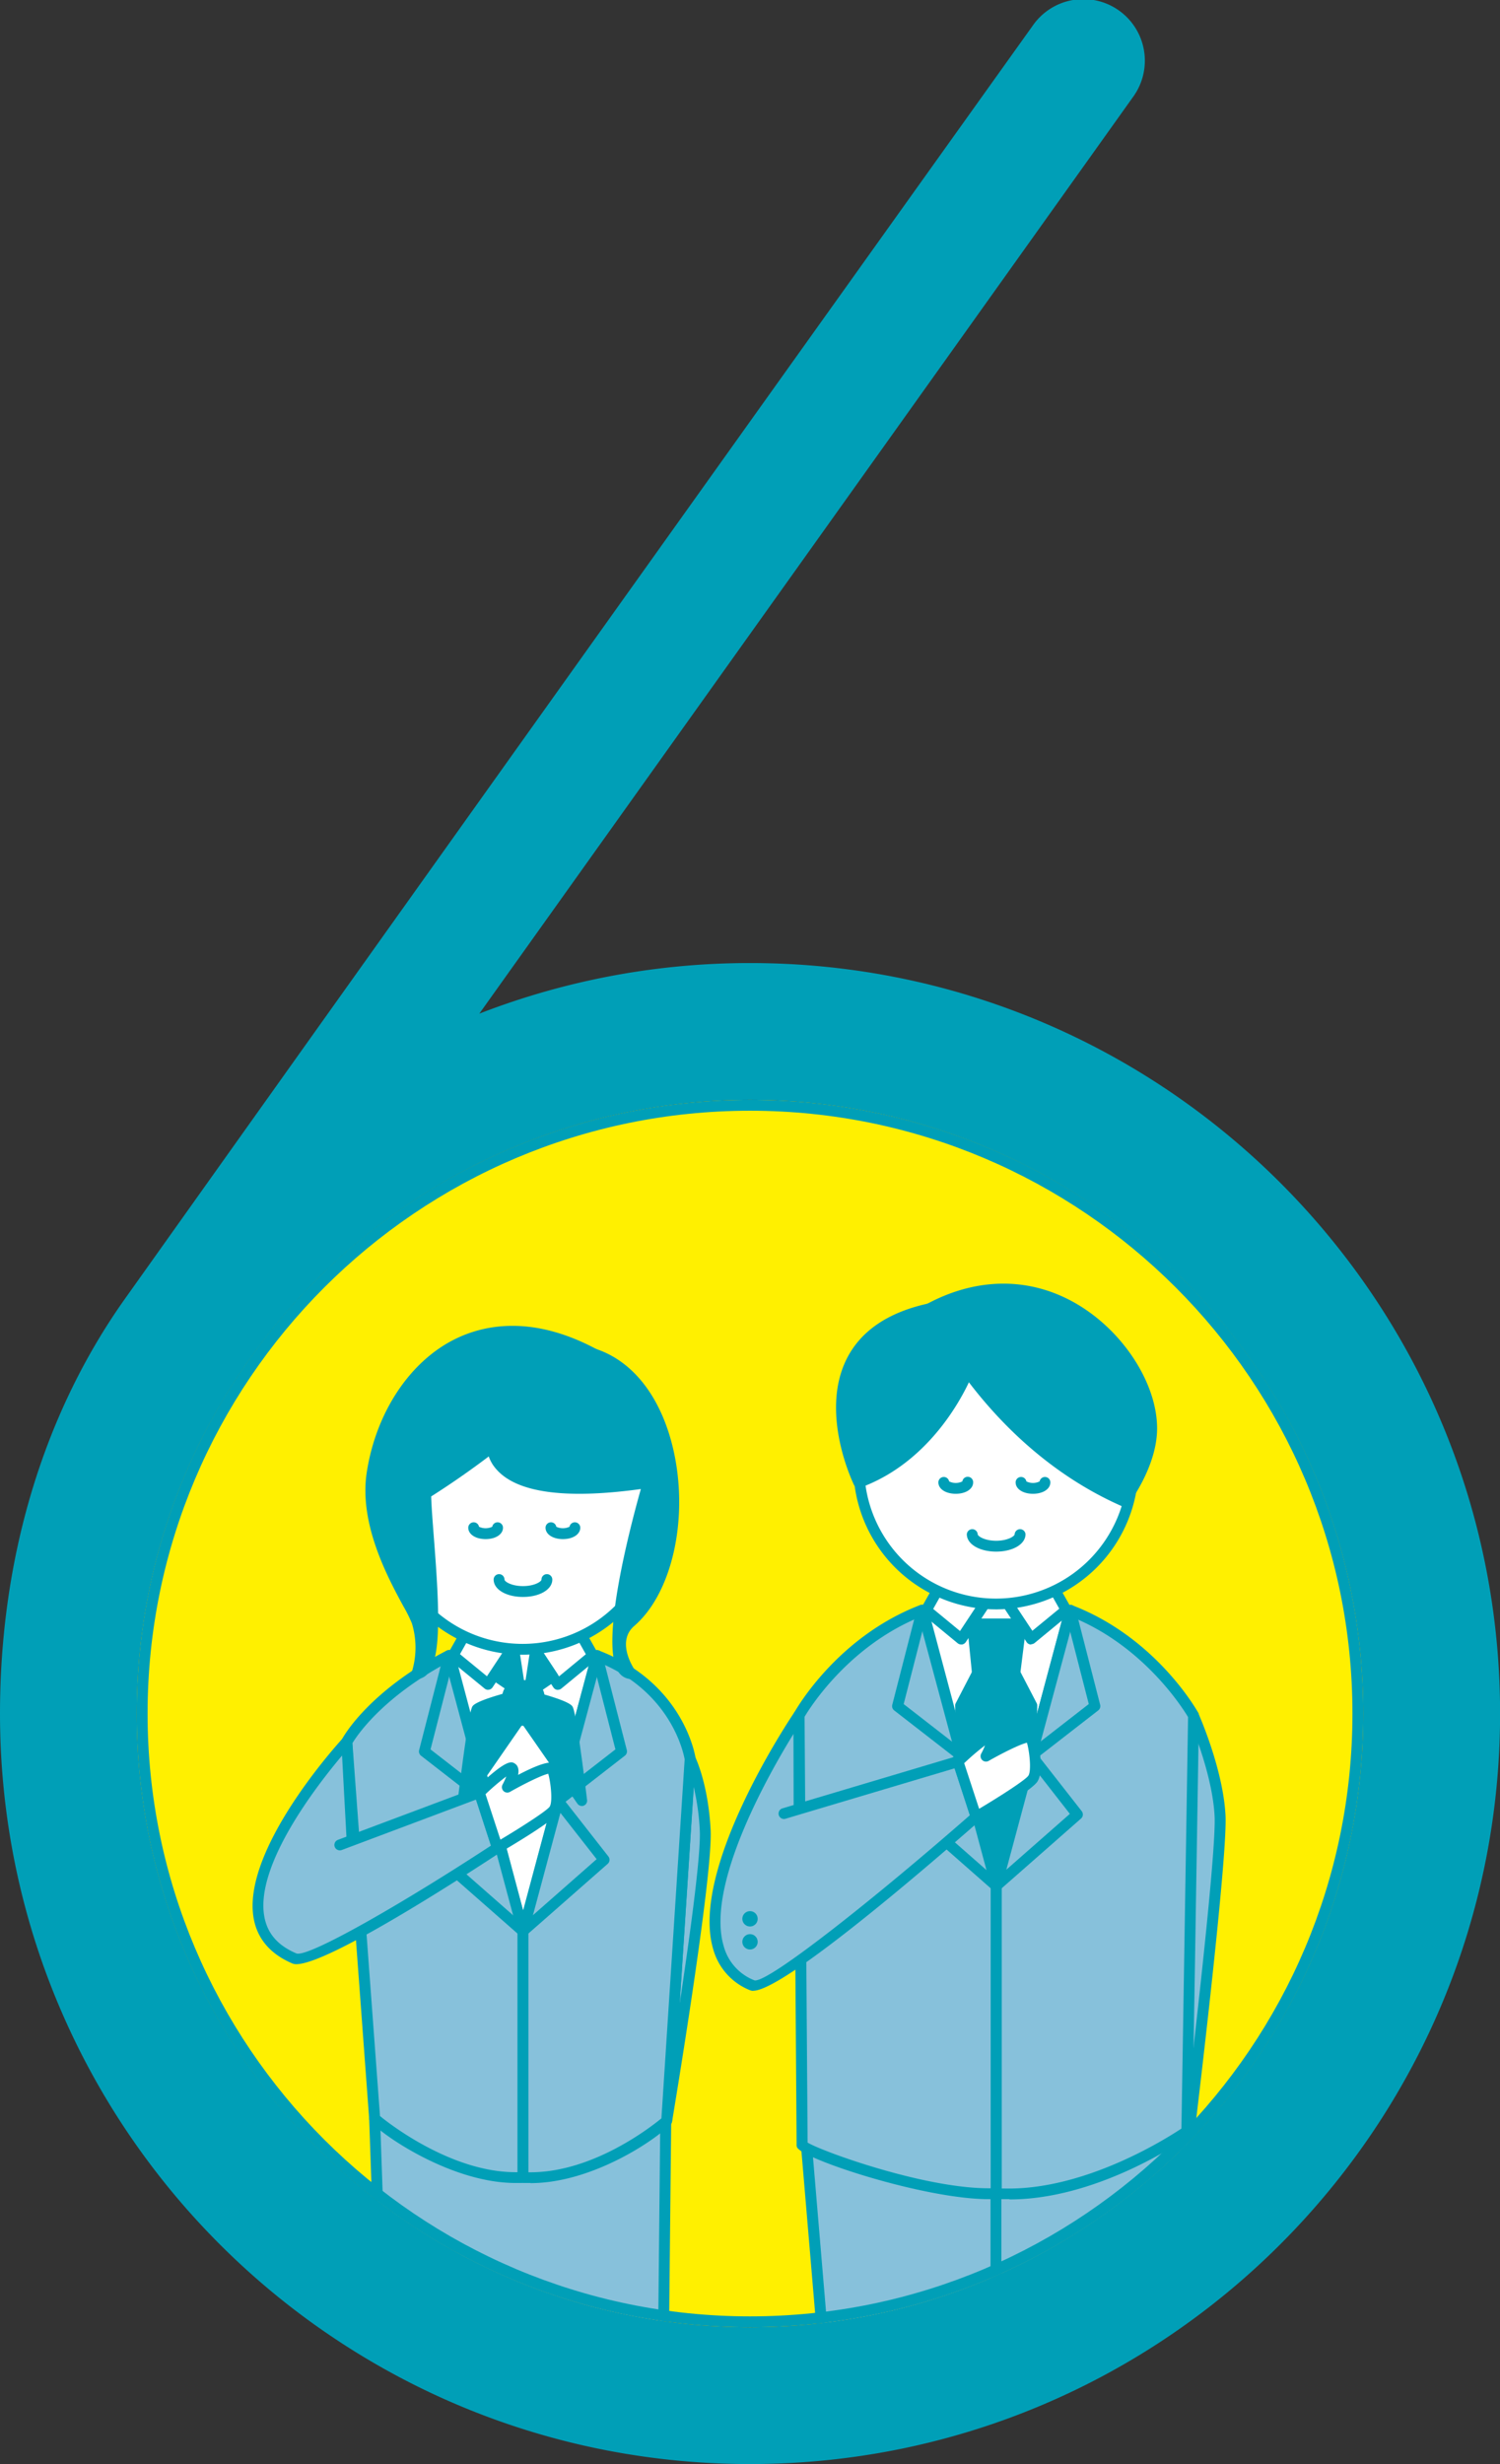 <svg xmlns="http://www.w3.org/2000/svg" xmlns:xlink="http://www.w3.org/1999/xlink" viewBox="0 0 500.97 822.41"><rect x="0" y="0" width="500.97" height="822.41" fill="#333333" stroke="none"/><defs><style>.cls-1{fill:none;}.cls-2{clip-path:url(#clip-path);}.cls-3{fill:#009fb7;}.cls-4{fill:#fff000;}.cls-5{clip-path:url(#clip-path-3);}.cls-6{fill:#fff;}.cls-7{fill:#87c1db;}</style><clipPath id="clip-path"><rect class="cls-1" width="500.97" height="822.41"/></clipPath><clipPath id="clip-path-3"><path class="cls-1" d="M45.66,571.92c0,112.94,91.89,204.82,204.83,204.82s204.82-91.88,204.82-204.82S363.42,367.1,250.49,367.1,45.66,459,45.66,571.92"/></clipPath></defs><title>アートボード 21</title><g id="レイヤー_1" data-name="レイヤー 1"><g id="アートワーク_4" data-name="アートワーク 4"><g class="cls-2"><g class="cls-2"><path class="cls-3" d="M250.49,321.43a249.64,249.64,0,0,0-90.41,16.89L378.32,32.49A20.55,20.55,0,1,0,344.87,8.62S174.88,246.3,41.76,433.45C14.15,472.27,0,520.71,0,571.92,0,710.26,112.15,822.41,250.49,822.41S501,710.26,501,571.92,388.83,321.43,250.49,321.43m0,455.31c-112.94,0-204.83-91.88-204.83-204.82s91.89-204.83,204.83-204.83S455.31,459,455.31,571.92,363.43,776.74,250.49,776.74"/><path class="cls-4" d="M250.49,367.1c112.93,0,204.82,91.88,204.82,204.82S363.42,776.74,250.49,776.74,45.66,684.86,45.66,571.92,137.55,367.1,250.49,367.1"/></g><g class="cls-5"><polygon class="cls-6" points="308.96 540.29 314.06 529.4 332.8 535.27 351.54 529.4 356.64 540.29 332.9 629.43 332.7 629.43 308.96 540.29"/><path class="cls-3" d="M332.9,631.24a2.05,2.05,0,0,1-1.95-1.35l-23.74-89.13a1.8,1.8,0,0,1,.11-1.23l5.1-10.89a1.79,1.79,0,0,1,2.18-1l18.2,5.7,18.2-5.7a1.83,1.83,0,0,1,2.18,1l5.1,10.89a1.8,1.8,0,0,1,.11,1.23l-23.74,89.13a1.81,1.81,0,0,1-1.75,1.35m-22-90.78,21.92,82.3,21.92-82.3-4.15-8.86L333.34,537a2,2,0,0,1-1.08,0L315,531.6Z"/><path class="cls-7" d="M396.46,706,370.9,1010.56H351.5s-7-194.3-7-213.88-11.9-18.83-11.9-18.83V703.49Z"/><path class="cls-3" d="M370.9,1012.38H351.5a1.82,1.82,0,0,1-1.81-1.75c-.07-1.94-7-194.56-7-214,0-6.8-1.53-11.86-4.44-14.64a8.1,8.1,0,0,0-5.54-2.38,1.5,1.5,0,0,1-1.35-.5,1.86,1.86,0,0,1-.57-1.31V703.49a1.83,1.83,0,0,1,.56-1.31,2.11,2.11,0,0,1,1.33-.51l63.89,2.53a1.83,1.83,0,0,1,1.29.62,1.81,1.81,0,0,1,.45,1.35l-25.56,304.55a1.82,1.82,0,0,1-1.81,1.66m-17.65-3.63h16l25.27-301-60.12-2.38v70.82a12.09,12.09,0,0,1,6.25,3.15c3.75,3.52,5.65,9.35,5.65,17.34,0,18.33,6.27,192.63,7,212.07"/><path class="cls-7" d="M268.55,707l25.68,303.54h19.4s7-194.3,7-213.88,11.9-18.83,11.9-18.83V703.49Z"/><path class="cls-3" d="M313.63,1012.38h-19.4a1.82,1.82,0,0,1-1.8-1.66L266.75,707.17a1.77,1.77,0,0,1,.43-1.34,1.82,1.82,0,0,1,1.27-.62l64-3.53a1.6,1.6,0,0,1,1.34.49,1.82,1.82,0,0,1,.57,1.32v74.36a1.83,1.83,0,0,1-1.93,1.81,8.07,8.07,0,0,0-5.53,2.38c-2.91,2.78-4.44,7.84-4.44,14.64,0,19.39-7,212-7,214a1.8,1.8,0,0,1-1.81,1.75m-17.73-3.63h16c.7-19.44,7-193.74,7-212.07,0-8,1.9-13.82,5.64-17.34a12.09,12.09,0,0,1,6.25-3.15V705.4l-60.24,3.33Z"/><polygon class="cls-6" points="321.02 547.06 332.7 529.4 313.86 529.4 309.35 537.44 321.02 547.06"/><path class="cls-3" d="M321,548.87a1.82,1.82,0,0,1-1.15-.41l-11.68-9.62a1.83,1.83,0,0,1-.42-2.29l4.51-8a1.82,1.82,0,0,1,1.58-.93H332.7a1.81,1.81,0,0,1,1.51,2.81l-11.67,17.66a1.88,1.88,0,0,1-1.25.79l-.27,0M311.67,537l8.95,7.38,8.71-13.17H314.92Z"/><polygon class="cls-6" points="344.38 547.06 332.7 529.4 351.54 529.4 356.06 537.44 344.38 547.06"/><path class="cls-3" d="M344.38,548.87l-.27,0a1.8,1.8,0,0,1-1.24-.79L331.19,530.4a1.81,1.81,0,0,1-.09-1.85,1.83,1.83,0,0,1,1.6-1h18.84a1.82,1.82,0,0,1,1.58.92l4.51,8a1.83,1.83,0,0,1-.42,2.29l-11.68,9.62a1.86,1.86,0,0,1-1.15.41m-8.31-17.66,8.71,13.17,9-7.38-3.25-5.79Z"/><path class="cls-6" d="M332.57,535.34h0a45.93,45.93,0,0,0,45.8-45.8v-11.9a45.81,45.81,0,0,0-91.61,0v11.9a45.94,45.94,0,0,0,45.81,45.8"/><path class="cls-3" d="M332.57,537.15A47.67,47.67,0,0,1,285,489.54v-11.9a47.62,47.62,0,0,1,95.23,0v11.9a47.67,47.67,0,0,1-47.61,47.61m0-103.5a44,44,0,0,0-44,44v11.9a44,44,0,0,0,88,0v-11.9a44,44,0,0,0-44-44"/><path class="cls-3" d="M332.7,517.87c-5.59,0-9.8-2.49-9.8-5.8a1.82,1.82,0,0,1,3.63,0c0,.66,2.33,2.18,6.17,2.18s6.17-1.52,6.17-2.18a1.82,1.82,0,0,1,3.63,0c0,3.31-4.21,5.8-9.8,5.8"/><path class="cls-3" d="M319.2,498.57c-3.36,0-5.8-1.6-5.8-3.81a1.81,1.81,0,0,1,3.59-.32,5,5,0,0,0,4.42,0,1.81,1.81,0,0,1,3.6.32c0,2.21-2.44,3.81-5.81,3.81m2.18-3.81Zm-4.36,0Z"/><path class="cls-3" d="M345,498.57c-3.36,0-5.8-1.6-5.8-3.81a1.81,1.81,0,0,1,3.59-.32,5,5,0,0,0,4.42,0,1.81,1.81,0,0,1,3.59.32c0,2.21-2.44,3.81-5.8,3.81m2.18-3.81Zm-4.36,0Z"/><path class="cls-3" d="M310.47,436.8s19.31,44.13,64.89,64.23c0,0,9.29-12.1,9.29-24.27,0-23.95-33.11-61.92-74.18-40"/><path class="cls-3" d="M375.36,502.85a1.75,1.75,0,0,1-.73-.16C328.93,482.54,309,438,308.81,437.53a1.82,1.82,0,0,1,.8-2.33c17-9.11,34.94-9,50.4.25s26.44,26.55,26.44,41.31c0,12.64-9.25,24.86-9.65,25.38a1.81,1.81,0,0,1-1.44.71M312.85,437.6c3.86,7.81,23.18,43.48,61.9,61.17,2.21-3.23,8.08-12.71,8.08-22,0-11.35-8.65-28.6-24.68-38.2-9.88-5.93-25.67-10.79-45.3-1"/><path class="cls-3" d="M323.16,457.85s-10.57,27.51-36.34,36.91c0,0-23.27-47.78,23.65-58,0,0,7.93,13.19,12.69,21.05"/><path class="cls-3" d="M286.82,496.57a1.83,1.83,0,0,1-1.63-1c-.46-1-11.32-23.67-2.58-41.69,4.64-9.54,13.88-15.88,27.47-18.83a1.81,1.81,0,0,1,1.94.84s7.93,13.19,12.69,21a1.82,1.82,0,0,1,.14,1.59c-.44,1.15-11.16,28.39-37.41,38a1.88,1.88,0,0,1-.62.11m22.77-57.71c-11.76,2.81-19.74,8.38-23.72,16.58-6.76,13.95-.29,31.76,1.91,37,21.17-8.57,31.43-30,33.35-34.45-3.92-6.48-9.6-15.92-11.54-19.14"/><polyline class="cls-3" points="326.43 558.44 320.8 569.27 323.62 678.91 332.5 686.42 332.9 686.42 341.79 678.91 344.6 569.27 338.97 558.44"/><path class="cls-3" d="M332.9,688.23h-.4a1.8,1.8,0,0,1-1.17-.43l-8.88-7.51a1.77,1.77,0,0,1-.64-1.33L319,569.32a1.71,1.71,0,0,1,.21-.88l5.62-10.83a1.81,1.81,0,1,1,3.22,1.67l-5.42,10.41,2.79,108.36,7.29,6.17,7.3-6.17,2.78-108.36-5.42-10.41a1.81,1.81,0,1,1,3.22-1.67l5.63,10.83a1.8,1.8,0,0,1,.2.88L343.6,679a1.82,1.82,0,0,1-.65,1.33l-8.88,7.51a1.8,1.8,0,0,1-1.17.43"/><polygon class="cls-3" points="341.03 542 324.77 542 326.43 558.44 338.97 558.44 341.03 542"/><path class="cls-3" d="M339,560.25H326.43a1.8,1.8,0,0,1-1.8-1.63L323,542.18a1.76,1.76,0,0,1,.45-1.39,1.81,1.81,0,0,1,1.35-.6H341a1.82,1.82,0,0,1,1.36.61,1.85,1.85,0,0,1,.44,1.43l-2.06,16.44a1.82,1.82,0,0,1-1.8,1.58m-10.9-3.62h9.3L339,543.81H326.77Z"/><path class="cls-7" d="M308,537.44l24.71,92V732a.23.23,0,0,1-.23.23h-2.28c-24,0-63.65-15-62.32-16.4l-1-143.29S280.49,548,308,537.44"/><path class="cls-3" d="M332.47,734h-2.28c-21.42,0-62.26-13.39-64-17.33a2.06,2.06,0,0,1-.14-1l-1-143.2a1.73,1.73,0,0,1,.22-.89c.57-1,14.28-25.24,42.09-35.89a1.81,1.81,0,0,1,2.39,1.22l24.71,92a1.84,1.84,0,0,1,.06.47V732a2.23,2.23,0,0,1-2,2m-62.79-18.88c4.74,2.9,38.71,15.25,60.51,15.25h.7V629.67l-24.12-89.79c-23.5,9.78-36.27,30-38.11,33.12Z"/><path class="cls-7" d="M398.56,572.52s8.14,18.24,8.94,33.5-12,119.27-12,119.27Z"/><path class="cls-3" d="M395.54,727.11h-.13a1.81,1.81,0,0,1-1.68-1.84l3-152.78a1.81,1.81,0,0,1,3.47-.7c.34.76,8.29,18.72,9.1,34.14.8,15.24-11.45,115.34-12,119.59a1.82,1.82,0,0,1-1.8,1.6m4.65-145.39-2.11,106.64c3.61-31.49,8.09-73.16,7.61-82.25-.44-8.38-3.19-17.79-5.5-24.39"/><path class="cls-7" d="M357.41,537.44l-24.71,92V732a.23.23,0,0,0,.23.23h2.28c30.53.91,61.09-20.9,61.09-20.9s2.26-138.79,2.26-138.79S384.91,548,357.41,537.44"/><path class="cls-3" d="M337.12,734l-2,0h-2.23a2.23,2.23,0,0,1-2-2V629.43A1.84,1.84,0,0,1,331,629l24.71-92a1.77,1.77,0,0,1,.93-1.14,1.74,1.74,0,0,1,1.46-.08c27.81,10.65,41.52,34.86,42.09,35.89a1.92,1.92,0,0,1,.23.91c-2.22,139.43-2.22,139.43-2.73,140a2.18,2.18,0,0,1-.28.25c-1.24.89-30.15,21.26-60.24,21.26m-2.61-3.65h.7c27,.72,54.49-16.81,59.31-20,.21-11.47,2.08-128.59,2.22-137.34-1.87-3.12-14.67-23.36-38.11-33.12l-24.12,89.79Z"/><path class="cls-3" d="M332.7,631.24a1.81,1.81,0,0,1-1.2-3.17l25.81-22.67L343,587.07a1.85,1.85,0,0,1-.37-1.34,1.81,1.81,0,0,1,.69-1.21l20.31-15.77-7.93-30.86a1.81,1.81,0,1,1,3.51-.9l8.22,32a1.81,1.81,0,0,1-.64,1.88l-19.81,15.38,14.29,18.25A1.8,1.8,0,0,1,361,607l-27.09,23.8a1.83,1.83,0,0,1-1.2.45"/><path class="cls-3" d="M332.7,631.24a1.85,1.85,0,0,1-1.2-.45L304.41,607a1.8,1.8,0,0,1-.23-2.48l14.3-18.25-19.82-15.38A1.81,1.81,0,0,1,298,569l8.22-32a1.81,1.81,0,1,1,3.51.9l-7.92,30.86,20.31,15.77a1.82,1.82,0,0,1,.31,2.55L308.09,605.4l25.81,22.67a1.81,1.81,0,0,1-1.2,3.17"/><path class="cls-7" d="M261.7,605.31,320,588l6,18.47s-67.53,59.22-74.65,56.22c-35.34-14.86,15.49-90.12,15.49-90.12v31.26"/><path class="cls-3" d="M251.59,664.47a2.49,2.49,0,0,1-1-.16,20.71,20.71,0,0,1-12.38-13.7c-8-26.77,25.65-77,27.09-79.11a1.81,1.81,0,0,1,3.31,1v28.83l50.8-15.14a1.82,1.82,0,0,1,2.24,1.17l6,18.48a1.79,1.79,0,0,1-.53,1.92c-19.82,17.39-65.74,56.69-75.6,56.69M265,578.73c-8.38,13.58-29.35,50.5-23.29,70.84A17,17,0,0,0,252.05,661h.16c5.42,0,40.36-27.71,71.7-55.14l-5.11-15.65-56.59,16.86a1.81,1.81,0,0,1-1-3.47l3.85-1.15Z"/><path class="cls-6" d="M320,588s9.33-9,10.84-8.14-1.51,6.33-1.51,6.33,14.16-8.13,15.06-6,2.41,10.85.6,13.56-19,12.75-19,12.75Z"/><path class="cls-3" d="M326,608.23a1.73,1.73,0,0,1-.64-.12,1.78,1.78,0,0,1-1.08-1.13l-6-18.47a1.83,1.83,0,0,1,.47-1.87c10.35-10,12-9,13-8.38,1.26.76,1.48,2.19,1.15,3.83,4.85-2.54,9.74-4.63,11.7-4A2.37,2.37,0,0,1,346,579.4c.79,1.85,2.91,11.56.44,15.27-1.89,2.84-15.45,10.9-19.57,13.31a1.83,1.83,0,0,1-.91.25m-3.95-19.77,5,15.25c7.57-4.5,15.55-9.7,16.44-11.05,1.08-1.61.38-8.1-.47-11-2.2.48-8,3.33-12.78,6.06a1.81,1.81,0,0,1-2.48-2.45,20.84,20.84,0,0,0,1.25-2.71,80.21,80.21,0,0,0-6.93,5.91"/><polygon class="cls-6" points="150.92 555.42 156.02 544.53 174.76 550.39 193.5 544.53 198.6 555.42 174.86 644.55 174.66 644.55 150.92 555.42"/><path class="cls-3" d="M174.86,646.36a2.06,2.06,0,0,1-2-1.34l-23.74-89.13a1.83,1.83,0,0,1,.11-1.24l5.1-10.89a1.8,1.8,0,0,1,2.18-1l18.2,5.69L193,542.8a1.83,1.83,0,0,1,2.19,1l5.09,10.89a1.83,1.83,0,0,1,.11,1.24L176.61,645a1.81,1.81,0,0,1-1.75,1.34m-22-90.77,21.92,82.29,21.92-82.29-4.15-8.86-17.23,5.39a1.81,1.81,0,0,1-1.08,0L157,546.73Z"/><polygon class="cls-7" points="125.12 707.21 136.19 1025.69 155.59 1025.69 221.44 795.84 222.42 699.24 125.12 707.21"/><path class="cls-3" d="M155.59,1027.5h-19.4a1.82,1.82,0,0,1-1.81-1.75L123.3,707.27A1.82,1.82,0,0,1,125,705.4l97.3-8a1.91,1.91,0,0,1,1.38.47,1.86,1.86,0,0,1,.58,1.35l-1,96.59a1.62,1.62,0,0,1-.08.49l-65.85,229.85a1.81,1.81,0,0,1-1.74,1.31m-17.65-3.62h16.29l65.41-228.3.94-94.37L127,708.87Z"/><polygon class="cls-6" points="162.99 562.18 174.66 544.53 155.82 544.53 151.31 552.56 162.99 562.18"/><path class="cls-3" d="M163,564a1.83,1.83,0,0,1-1.15-.42L150.15,554a1.81,1.81,0,0,1-.42-2.28l4.52-8a1.79,1.79,0,0,1,1.57-.92h18.84a1.81,1.81,0,0,1,1.51,2.81L164.5,563.18a1.81,1.81,0,0,1-1.25.79l-.27,0m-9.35-11.87,9,7.38,8.71-13.17H156.88Z"/><polygon class="cls-6" points="186.34 562.18 174.66 544.53 193.5 544.53 198.02 552.56 186.34 562.18"/><path class="cls-3" d="M186.34,564l-.27,0a1.77,1.77,0,0,1-1.24-.79l-11.68-17.65a1.81,1.81,0,0,1,1.51-2.81H193.5a1.8,1.8,0,0,1,1.58.92l4.51,8a1.81,1.81,0,0,1-.42,2.28l-11.68,9.62a1.81,1.81,0,0,1-1.15.42M178,546.34l8.71,13.17,8.95-7.38-3.25-5.79Z"/><path class="cls-6" d="M174.53,550.46h0a45.93,45.93,0,0,0,45.8-45.8V492.77a45.8,45.8,0,1,0-91.6,0v11.89a45.93,45.93,0,0,0,45.8,45.8"/><path class="cls-3" d="M174.53,552.28a47.67,47.67,0,0,1-47.62-47.62V492.77a47.62,47.62,0,1,1,95.23,0v11.89a47.67,47.67,0,0,1-47.61,47.62m0-103.5a44,44,0,0,0-44,44v11.89a44,44,0,0,0,88,0V492.77a44,44,0,0,0-44-44"/><path class="cls-3" d="M174.66,533c-5.58,0-9.79-2.49-9.79-5.8a1.81,1.81,0,1,1,3.62,0c0,.67,2.33,2.18,6.17,2.18s6.18-1.51,6.18-2.18a1.81,1.81,0,1,1,3.62,0c0,3.31-4.21,5.8-9.8,5.8"/><path class="cls-3" d="M162.19,513.7c-3.36,0-5.8-1.61-5.8-3.81a1.81,1.81,0,0,1,3.59-.32,5.13,5.13,0,0,0,4.42,0,1.81,1.81,0,0,1,3.59.32c0,2.2-2.44,3.81-5.8,3.81m2.18-3.82h0Zm-4.36,0h0Z"/><path class="cls-3" d="M188,513.7c-3.36,0-5.8-1.61-5.8-3.81a1.81,1.81,0,0,1,3.59-.32,5.13,5.13,0,0,0,4.42,0,1.81,1.81,0,0,1,3.59.32c0,2.2-2.44,3.81-5.8,3.81m2.18-3.82h0Zm-4.36,0h0Z"/><path class="cls-3" d="M176.2,562.54h-2.78a3.89,3.89,0,0,0-3.87,4.28l.39,3.84a3.87,3.87,0,0,0,3.86,3.49h1.92a3.87,3.87,0,0,0,3.85-3.4l.48-3.84a3.88,3.88,0,0,0-3.85-4.37"/><path class="cls-3" d="M175.72,576H173.8a5.67,5.67,0,0,1-5.66-5.11l-.39-3.85a5.7,5.7,0,0,1,5.66-6.27h2.79a5.7,5.7,0,0,1,5.65,6.41l-.48,3.84a5.7,5.7,0,0,1-5.65,5m-2.31-11.6a2,2,0,0,0-1.53.68,2.09,2.09,0,0,0-.53,1.6l.39,3.84a2.07,2.07,0,0,0,2.06,1.86h1.92a2.08,2.08,0,0,0,2.06-1.81l.48-3.84a2.06,2.06,0,0,0-.51-1.63,2,2,0,0,0-1.55-.7Z"/><path class="cls-7" d="M150,552.56l24.7,92v82a.23.23,0,0,1-.23.23h-2.28c-24,0-47-19.52-47-19.58l-9.31-125.83s8-15.26,34.15-28.82"/><path class="cls-3" d="M174.43,728.6h-2.28c-23.27,0-48.85-19.05-48.85-21.39L114,581.52a1.84,1.84,0,0,1,.2-1c.34-.64,8.6-15.92,34.92-29.58a1.79,1.79,0,0,1,2.58,1.13l24.71,92a1.89,1.89,0,0,1,.06.47v82a2.23,2.23,0,0,1-2,2m-47.56-22.29C130.35,709.12,151,725,172.15,725h.7V644.79l-24-89.56c-21.43,11.61-29.68,24.14-31.15,26.58Z"/><path class="cls-7" d="M230.48,587s4.23,8.54,5,23.8-12.87,97-12.87,97Z"/><path class="cls-3" d="M222.66,709.64h-.22a1.81,1.81,0,0,1-1.6-1.92l7.83-120.78a1.82,1.82,0,0,1,1.45-1.66,1.8,1.8,0,0,1,2,1c.17.36,4.4,9,5.22,24.5.8,15.28-12.33,94-12.89,97.39a1.81,1.81,0,0,1-1.78,1.51m9-113.15L227,668.74c3.51-23.29,7.13-49.89,6.71-57.81a80.26,80.26,0,0,0-2-14.44"/><path class="cls-7" d="M199.37,552.56l-24.71,92v82a.23.23,0,0,0,.23.23h2.28c24,0,45.48-18.9,45.48-19L230.48,587s-3.61-23.94-31.11-34.48"/><path class="cls-3" d="M177.17,728.6h-2.28a2.23,2.23,0,0,1-2-2v-82a1.53,1.53,0,0,1,.07-.47l24.7-92a1.8,1.8,0,0,1,.93-1.14,1.83,1.83,0,0,1,1.47-.08c28.17,10.79,32.1,34.88,32.25,35.9a1.7,1.7,0,0,1,0,.39L224.46,708c0,2.19-24,20.65-47.29,20.65m-.69-3.62h.69c21.05,0,40.43-15.29,43.73-18l7.76-119.82c-.4-2.27-4.53-22.18-28.07-32.12l-24.11,89.78Z"/><path class="cls-3" d="M180.05,566.91s8.67,2.43,9.67,3.63S194.34,601,194.34,601l-18.62-26.8Z"/><path class="cls-3" d="M194.34,602.77a1.82,1.82,0,0,1-1.49-.77l-18.62-26.81a1.85,1.85,0,0,1-.07-2L178.5,566a1.79,1.79,0,0,1,2-.81c6.11,1.71,9.67,3.12,10.57,4.21.4.48,1.35,1.61,5,31.36a1.79,1.79,0,0,1-1.15,1.91,1.81,1.81,0,0,1-.64.12m-16.47-28.69,13.74,19.78c-1.36-10.38-2.78-20.12-3.38-22.2a49.69,49.69,0,0,0-7.34-2.62Z"/><path class="cls-3" d="M169,566.91s-8.66,2.43-9.67,3.63S154.69,601,154.69,601l18.61-26.8Z"/><path class="cls-3" d="M154.69,602.77a1.82,1.82,0,0,1-.65-.12,1.8,1.8,0,0,1-1.15-1.91c3.68-29.75,4.62-30.88,5-31.36.91-1.09,4.46-2.5,10.57-4.21a1.79,1.79,0,0,1,2,.81l4.34,7.24a1.81,1.81,0,0,1-.07,2L156.18,602a1.83,1.83,0,0,1-1.49.77m6.11-31.1c-.61,2.07-2,11.81-3.38,22.19l13.73-19.78-3-5a47.22,47.22,0,0,0-7.33,2.63"/><polygon class="cls-3" points="178.91 550.94 176.77 564.92 184.62 559.58 178.91 550.94"/><path class="cls-3" d="M176.76,566.73a1.76,1.76,0,0,1-1-.28,1.83,1.83,0,0,1-.83-1.81l2.15-14a1.8,1.8,0,0,1,1.4-1.5,1.84,1.84,0,0,1,1.9.78l5.71,8.64a1.8,1.8,0,0,1-.49,2.49l-7.86,5.34a1.85,1.85,0,0,1-1,.31M180,555.86l-.8,5.22,2.94-2Z"/><polygon class="cls-3" points="171.64 550.94 173.78 564.92 165.92 559.58 171.64 550.94"/><path class="cls-3" d="M173.78,566.73a1.88,1.88,0,0,1-1-.31l-7.85-5.34a1.8,1.8,0,0,1-.5-2.49l5.72-8.64a1.81,1.81,0,0,1,3.3.72l2.14,14a1.8,1.8,0,0,1-.83,1.8,1.76,1.76,0,0,1-1,.28m-5.36-7.64,2.94,2-.8-5.22Z"/><path class="cls-3" d="M174.66,646.36a1.81,1.81,0,0,1-1.19-3.17l25.8-22.67-14.36-18.33a1.84,1.84,0,0,1-.37-1.34,1.79,1.79,0,0,1,.69-1.2l20.31-15.77L197.62,553a1.81,1.81,0,0,1,3.51-.9l8.21,32a1.82,1.82,0,0,1-.64,1.88l-19.81,15.38,14.29,18.25a1.8,1.8,0,0,1-.23,2.48l-27.09,23.79a1.81,1.81,0,0,1-1.2.45"/><path class="cls-3" d="M174.66,646.36a1.8,1.8,0,0,1-1.19-.45l-27.1-23.79a1.82,1.82,0,0,1-.23-2.48l14.3-18.25L140.62,586a1.82,1.82,0,0,1-.64-1.88l8.22-32a1.81,1.81,0,0,1,3.51.9l-7.92,30.87,20.31,15.77a1.77,1.77,0,0,1,.68,1.2,1.79,1.79,0,0,1-.37,1.34l-14.36,18.33,25.81,22.67a1.81,1.81,0,0,1-1.2,3.17"/><path class="cls-3" d="M198.39,451.93c-41.07-22-69.32,7.47-74.18,39.95-3.2,21.43,13.52,44.23,15.06,49.44a29.22,29.22,0,0,1,0,17.27c9.49-.84,3.25-43.93,2.88-60.1,34.66-21.9,56.24-46.56,56.24-46.56"/><path class="cls-3" d="M139.27,560.4a1.82,1.82,0,0,1-1.7-2.45,27.69,27.69,0,0,0,0-16.12,46.44,46.44,0,0,0-2.85-5.72c-5.18-9.56-14.82-27.35-12.26-44.49,3-19.91,14.19-37,29.26-44.55,9.75-4.9,25.91-8.32,47.56,3.26a1.81,1.81,0,0,1,.93,1.27,1.79,1.79,0,0,1-.42,1.52A285.67,285.67,0,0,1,144,499.46c.12,3.61.49,8.31.9,13.68,2.11,27.2,3,46.51-5.46,47.25h-.16m31.78-114.25a39.16,39.16,0,0,0-17.75,4.15c-14,7.05-24.49,23.09-27.3,41.85-2.38,16,6.89,33.05,11.86,42.24A44,44,0,0,1,141,540.8a33.46,33.46,0,0,1,1.32,7.9c.93-9.73-.32-25.91-1.05-35.28-.46-5.95-.86-11.08-.95-14.89a1.81,1.81,0,0,1,.85-1.57,289,289,0,0,0,54.28-44.51c-8.45-4.19-16.67-6.3-24.41-6.3"/><path class="cls-3" d="M198.39,451.93s-29,19.73-33.8,27.58c0,0-7.08,24.1,51.95,15.26,0,0-18.41,62.71-5.9,63.82,0,0-7.68-10.65,0-17.27,22.35-19.27,19-79.22-12.25-89.39"/><path class="cls-3" d="M210.64,560.4h-.16a5.26,5.26,0,0,1-3.95-2.41c-6.4-9.39,4.21-49.36,7.5-61-25.19,3.46-41.42,1.24-48.26-6.6A12.69,12.69,0,0,1,162.85,479a1.82,1.82,0,0,1,.19-.43c4.91-8.09,33.13-27.33,34.33-28.14a1.81,1.81,0,0,1,1.58-.23c13.06,4.26,22.66,17.24,26.36,35.63,4.48,22.34-1.18,46.25-13.49,56.86-6.34,5.48.22,14.75.29,14.84a1.81,1.81,0,0,1-1.47,2.87m5.9-67.44a1.81,1.81,0,0,1,1.74,2.32c-3.95,13.47-8.44,32.27-9.81,45.61a12.87,12.87,0,0,1,1-.95c11.37-9.8,16.54-32.26,12.3-53.39-3.35-16.67-11.74-28.49-23.1-32.61-8.4,5.75-28.4,20.17-32.38,26.29a9.1,9.1,0,0,0,2.28,7.81c4.31,4.86,16.09,9.67,47.72,4.94l.26,0"/><path class="cls-7" d="M113.48,615.74l46.62-17.49,6,18.47s-60.66,39.95-67.78,36.95c-35.34-14.86,17.47-72.29,17.47-72.29l1.76,32.83"/><path class="cls-3" d="M99,655.57a3.52,3.52,0,0,1-1.35-.23c-7-3-11.35-7.77-12.77-14.27-5-22.94,28.2-59.37,29.61-60.91a1.82,1.82,0,0,1,3.15,1.13l1.62,30.35,40.22-15.08a1.76,1.76,0,0,1,1.42.06,1.81,1.81,0,0,1,.94,1.07l6,18.47a1.82,1.82,0,0,1-.72,2.08c-13.73,9-57.55,37.32-68.14,37.33m15.26-69.63c-8,9.48-29.62,37-25.84,54.36,1.17,5.36,4.65,9.18,10.64,11.7,4.2,1.3,36.15-17.15,64.93-36l-5-15.36-44.84,16.83a1.83,1.83,0,0,1-2.34-1.06,1.81,1.81,0,0,1,1.06-2.33l2.85-1.07Z"/><path class="cls-6" d="M160.1,598.25s9.33-9,10.84-8.13-1.51,6.32-1.51,6.32,14.16-8.13,15.06-6,2.41,10.84.6,13.55-19,12.76-19,12.76Z"/><path class="cls-3" d="M166.12,618.54a1.73,1.73,0,0,1-.64-.12,1.81,1.81,0,0,1-1.08-1.13l-6-18.48a1.82,1.82,0,0,1,.47-1.86c10.33-10,12-9,13-8.39,1.27.76,1.48,2.2,1.16,3.84,4.84-2.54,9.72-4.64,11.7-4a2.37,2.37,0,0,1,1.44,1.29c.79,1.86,2.91,11.57.44,15.28-1.89,2.84-15.45,10.9-19.57,13.31a1.83,1.83,0,0,1-.91.25m-4-19.77,5,15.25c7.57-4.51,15.55-9.7,16.44-11,1.08-1.62.37-8.11-.47-11-2.2.49-8,3.34-12.78,6.06a1.81,1.81,0,0,1-2.48-2.44,21.47,21.47,0,0,0,1.25-2.71,76.78,76.78,0,0,0-6.93,5.91"/></g><g class="cls-2"><path class="cls-3" d="M253.05,640.43a2.56,2.56,0,1,1-2.56-2.56,2.56,2.56,0,0,1,2.56,2.56"/><path class="cls-3" d="M253.05,648.11a2.56,2.56,0,1,1-2.56-2.56,2.56,2.56,0,0,1,2.56,2.56"/><path class="cls-3" d="M250.49,370.72c110.94,0,201.2,90.26,201.2,201.2s-90.26,201.2-201.2,201.2-201.2-90.26-201.2-201.2,90.25-201.2,201.2-201.2m0-3.62c-113.12,0-204.83,91.7-204.83,204.82s91.71,204.82,204.83,204.82S455.31,685,455.31,571.92,363.61,367.1,250.49,367.1"/></g></g></g></g></svg>